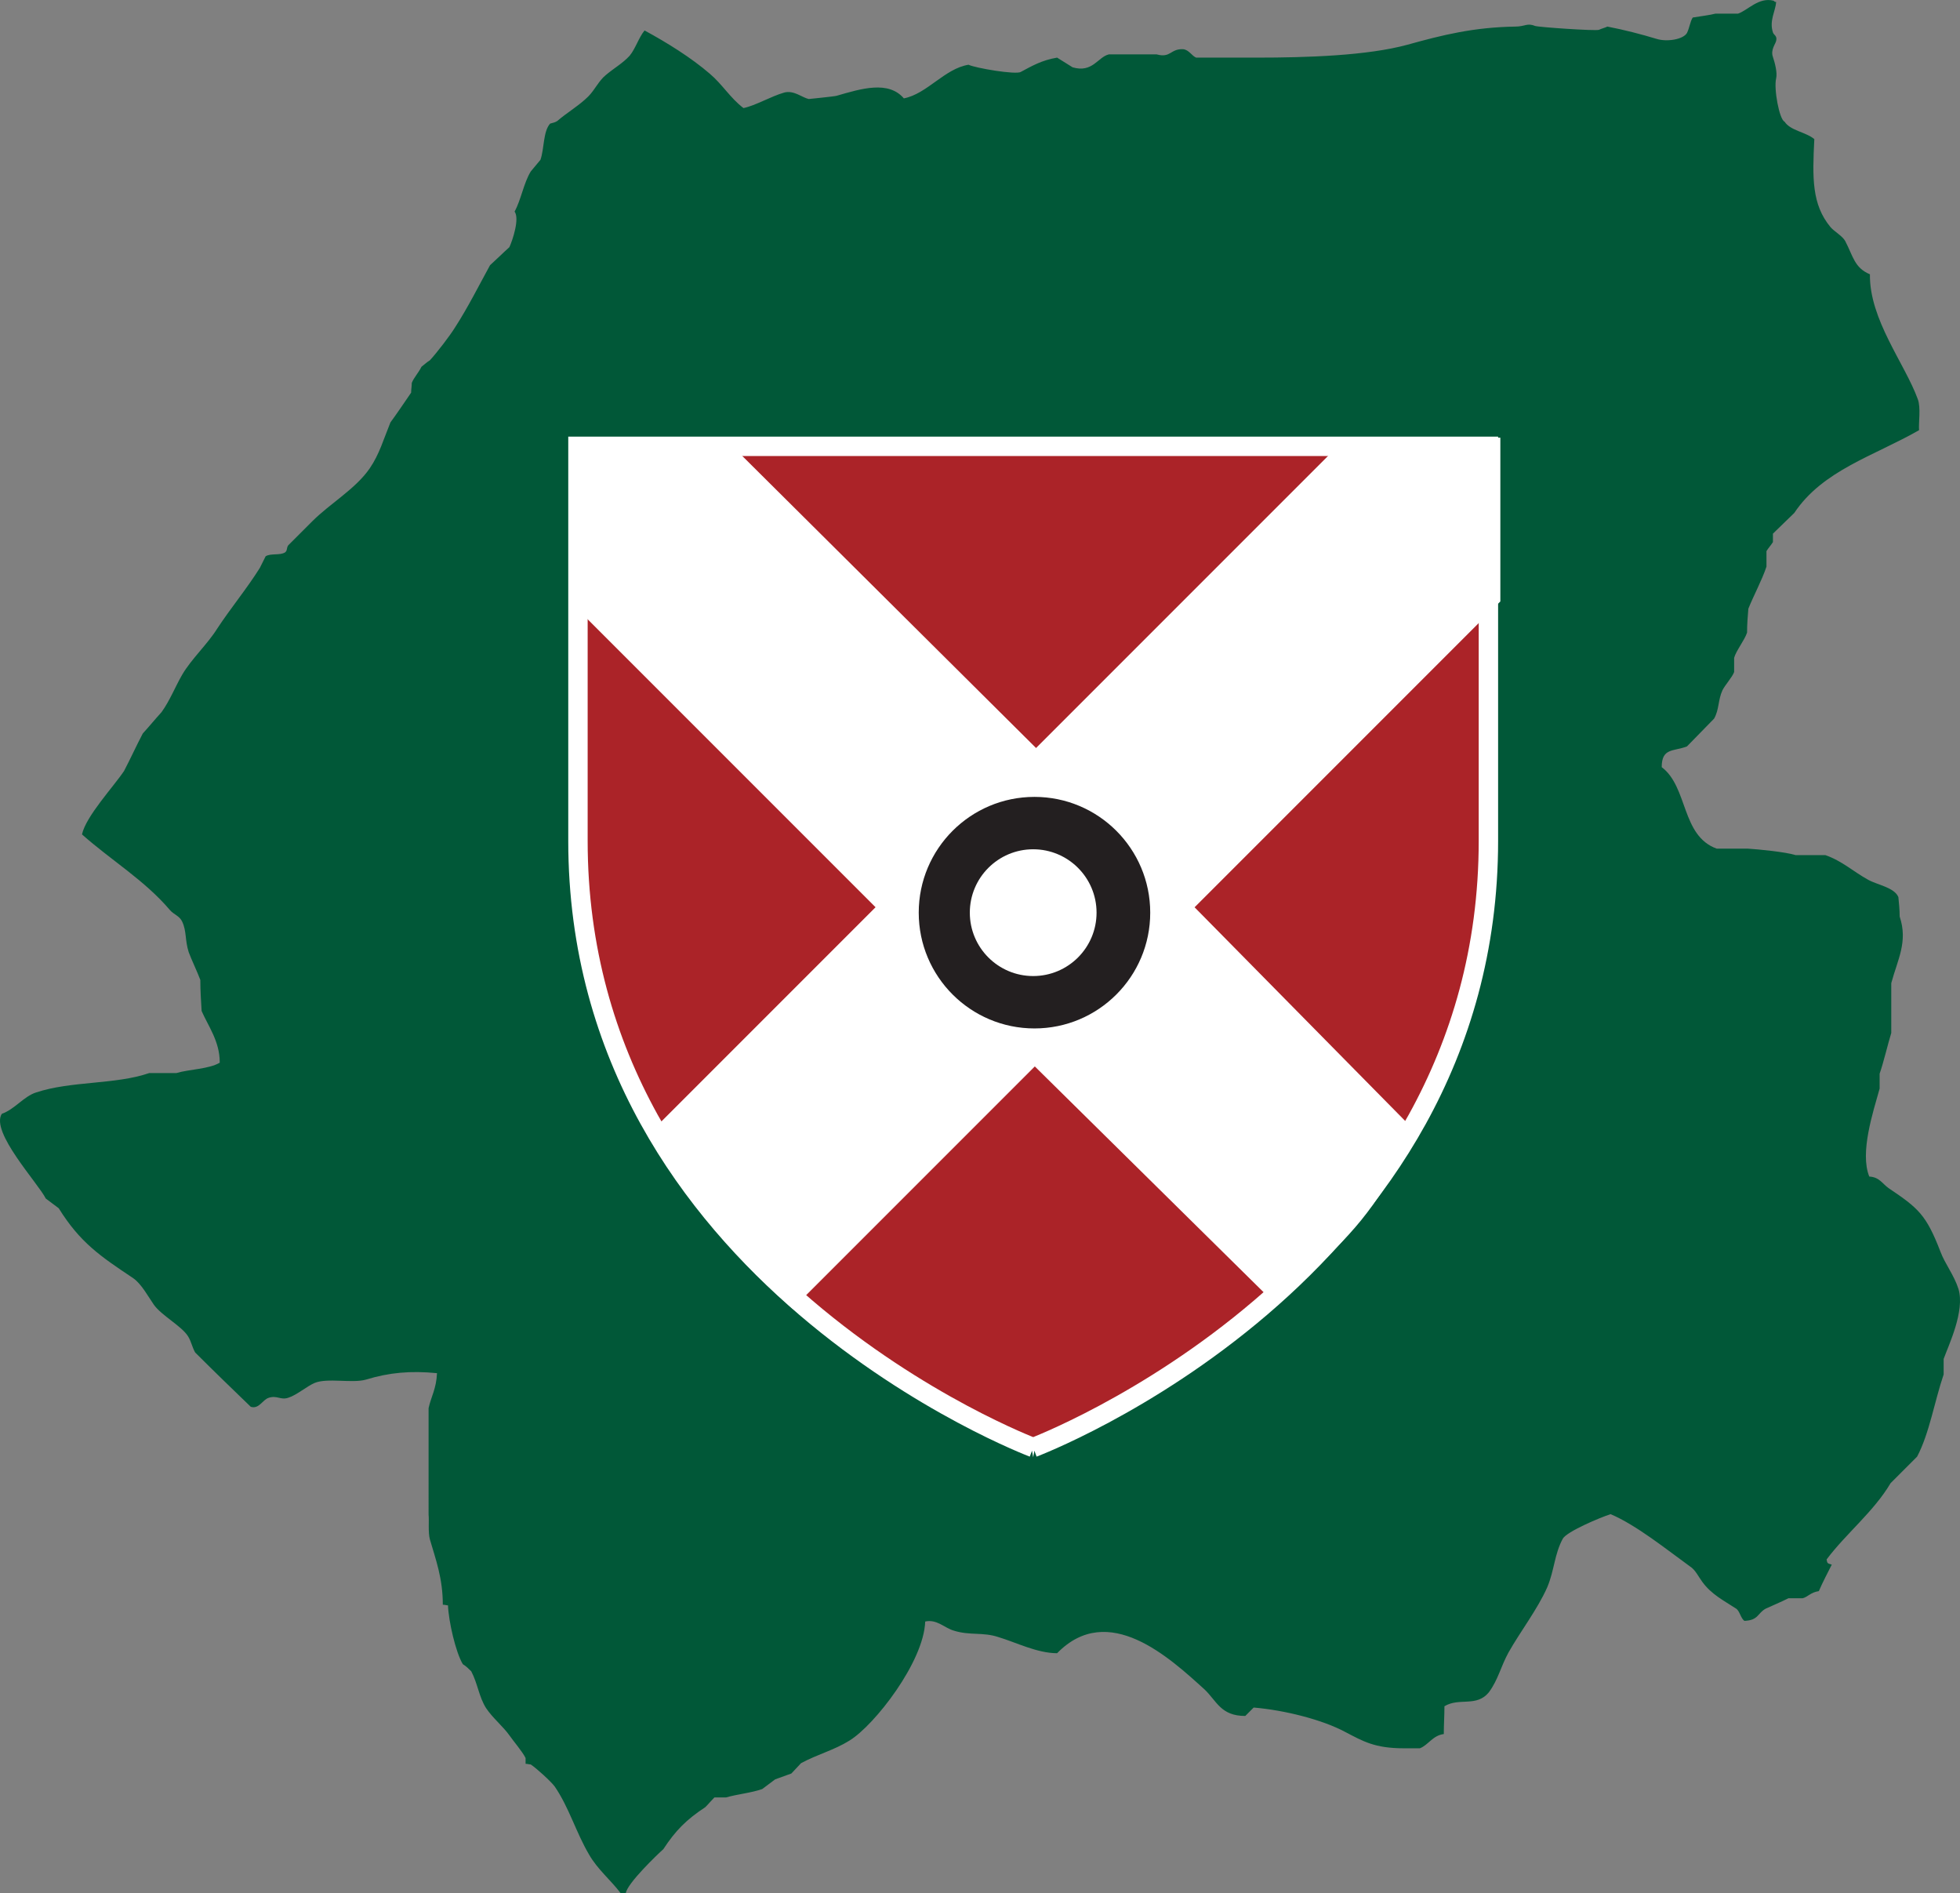 <?xml version="1.0" encoding="UTF-8"?>
<svg data-bbox="0.119 0.293 303.113 292.707" viewBox="0.12 0.29 303.11 292.71" xmlns="http://www.w3.org/2000/svg" data-type="ugc">
    <rect x="0.12" y="0.29" width="303.11" height="292.71" fill="#808080" stroke="none"/>
    <g>
        <path d="M96.9 293h-.8c-1.5-2-3.6-3.7-4.9-6-2-3.4-3.1-7.3-5.3-10.5-.6-.8-2.8-2.8-3.7-3.4-.2 0-.5-.1-.8-.1v-.9c-.5-1-1.8-2.5-2.5-3.5-1-1.4-2.6-2.7-3.6-4.2-1.1-1.7-1.3-3.8-2.3-5.7-.4-.4-.8-.8-1.3-1.1-1.1-1.8-2.2-6.6-2.3-9.1-.2 0-.5-.1-.8-.1 0-4.1-1.1-7-2-10.1-.3-1.1-.1-3-.2-3.8V218c.4-1.8 1.2-3 1.3-5.4-4.1-.4-7.4-.1-11 1-2.1.6-5.9-.3-7.9.5-1.2.5-2.8 1.9-4.1 2.3-1.2.4-1.7-.4-3 0-1 .3-1.5 1.8-2.8 1.4-2.9-2.8-5.8-5.6-8.6-8.4-.5-.9-.6-1.7-1.1-2.5-1-1.6-4.1-3.2-5.3-4.9-.9-1.3-1.9-3.2-3.2-4.1-5.1-3.4-8.2-5.5-11.5-10.8-.7-.5-1.3-1-2-1.5-1.2-2.4-8.6-10.3-6.8-13.1 2-.7 3.4-2.7 5.3-3.3 5.4-1.8 12.3-1.2 17.5-3h4.2c2-.6 5-.6 6.7-1.6v-.1c0-3.2-1.8-5.6-2.8-7.9-.1-1.6-.2-3.2-.2-4.8-.4-1.1-1.4-3.2-1.8-4.3-.6-1.9-.3-3.2-1-4.7-.4-.9-1.3-1.1-1.9-1.8-3.9-4.6-9.1-7.7-13.6-11.7.6-2.8 4.9-7.4 6.5-9.8 1-1.9 1.9-3.9 2.9-5.8 1-1.1 1.9-2.2 2.9-3.3 1.3-1.8 2.1-3.9 3.2-5.8 1.4-2.4 3.9-4.7 5.4-7.1 2.1-3.2 4.6-6.2 6.6-9.4l.9-1.8c.8-.5 2.2-.1 3-.6.4-.3.2-.7.5-1.1l3.7-3.7c2.8-2.8 6.7-5 8.9-8.2 1.5-2.2 2.1-4.4 3.2-7.1 1.1-1.5 2.1-3 3.2-4.6 0-.5.1-1 .1-1.5.3-.8 1-1.5 1.5-2.5.4-.3.8-.7 1.3-1 1.1-1.2 3.1-3.8 3.9-5.1 2-3.1 3.7-6.5 5.4-9.6 1-.9 2-1.9 3-2.8.5-1.1 1.6-4.4.8-5.5 1-1.8 1.4-4.4 2.5-6.2l1.5-1.8c.6-1.7.4-4.4 1.5-5.6.4-.1.8-.2 1.1-.4 1.5-1.3 3.4-2.4 4.8-3.8 1-1 1.6-2.4 2.7-3.3 1.3-1.1 2.6-1.8 3.7-3 .9-1.1 1.4-2.8 2.3-3.9 3.5 1.9 7.2 4.2 10.1 6.7 1.9 1.6 3.2 3.8 5.2 5.3 1.9-.4 4.2-1.8 6.3-2.4 1.5-.4 2.8.8 3.8 1 0 0 4-.4 4.3-.5 3.8-1.1 8-2.4 10.4.4 3.6-.7 6.3-4.6 10-5.2 1 .5 7.4 1.6 8.1 1.1 1.7-.9 3.2-1.8 5.6-2.2l2.4 1.5c3.1.9 3.9-1.6 5.6-2h7.4c2.2.6 2.1-.9 4.1-.8.9.1 1.3 1 2 1.3h9.4c7.7 0 17.1-.3 23.3-2 5.4-1.5 10.2-2.7 16.7-2.8 1.4 0 1.8-.6 3-.1.6.2 9.4.8 9.9.6.4-.2.9-.3 1.3-.5 2.6.5 5.3 1.2 7.6 1.9 1.6.5 4.1.1 4.7-.9.4-.8.5-1.8.9-2.4 1.2-.2 2.8-.4 3.5-.6h3.5c1.5-.5 3.2-2.6 5.5-2 .1.1.2.2.4.2-.1 1.4-1.1 2.9-.5 4.7.1.4.7.5.5 1.3-.1.5-.9 1.4-.5 2.5.3.9.7 2.4.5 3.3-.4 1.6.5 6.4 1.3 6.7.9 1.4 3.3 1.6 4.6 2.7-.3 6-.4 10.1 2.5 13.6.6.7 1.9 1.4 2.3 2.2 1.2 2.3 1.4 4.1 3.8 5.1-.1 7 5.4 13.8 7.4 19.3.5 1.3.1 3.7.2 4.8-7 4-14.9 6.2-19.3 12.8-1.1 1.1-2.2 2.1-3.3 3.2v1.3c-.3.5-.7.9-1 1.4v2.4c-.7 2.1-2 4.5-2.8 6.5-.1 1.2-.2 2.4-.2 3.7-.4 1.2-1.7 2.8-2 3.9v2.2c-.3.8-1.4 2-1.8 2.8-.7 1.5-.5 3-1.3 4.4-1.4 1.4-2.8 2.9-4.2 4.3-2.1.8-3.9.2-3.9 3.2 4.1 3.1 3 10.6 8.5 12.6h4.8c1.6.1 5.8.5 7.4 1h4.6c2.6.9 4.4 2.6 6.6 3.8 1.4.8 4.1 1.2 4.7 2.7.1 1 .2 2 .2 3 1.3 3.9-.3 6.6-1.3 10.3v7.7c-.5 1.6-1.2 4.6-1.8 6.3v2.3c-1 3.6-3.1 9.9-1.6 13.6 1.6.1 2 1.1 3 1.8 4.6 3.1 5.8 4.1 8 9.8.7 1.9 2.1 3.6 2.8 5.8 1 3.4-1.5 8.6-2.3 10.8v2.4c-1.4 4.1-2.2 9.1-4.1 12.7l-4.1 4.1c-2.6 4.4-6.9 7.8-9.9 11.8.1.6.1.6.8.8-.7 1.4-1.4 2.7-2 4.1-1.3.2-1.7.9-2.5 1.1h-2.2c-1.2.6-2.4 1.1-3.5 1.6-1.3.7-1.1 1.8-3.3 1.9-.6-.4-.7-1.5-1.3-1.9-2-1.3-3.8-2.2-5.2-4.1-.6-.8-1.1-1.9-1.9-2.4-3.6-2.6-8.3-6.4-12.3-8.1-1.6.5-6.8 2.7-7.4 3.8-1.3 2.4-1.3 4.9-2.4 7.5-1.5 3.4-4.2 6.9-6 10.1-1.2 2.2-1.6 4.2-3 6.1-1.9 2.4-4.6.8-6.9 2.2 0 1.4-.1 2.9-.1 4.3-1.7.2-2.4 1.7-3.7 2.2h-2.5c-4.5 0-6.3-1.1-9-2.5-3.5-1.9-9.4-3.4-14.2-3.8l-1.3 1.3c-3.8 0-4.4-2.3-6.3-4.1-5.4-4.9-14.9-13.7-22.8-5.6-3.1 0-6.4-1.7-9.1-2.5-2.4-.8-4.4-.2-6.9-1-1.4-.4-2.6-1.8-4.4-1.4-.2 6.2-7.8 16-11.7 18.4-2.4 1.5-4.9 2.1-7.5 3.5-.5.5-1 1.1-1.5 1.6-.8.3-1.7.6-2.5.9-.7.5-1.3 1-2 1.5-1.7.6-3.9.8-5.6 1.3h-1.8c-.5.5-.9 1-1.4 1.5-2.9 1.9-4.6 3.6-6.5 6.5-.9.8-5.6 5.3-5.8 6.8z" fill-rule="evenodd" clip-rule="evenodd" fill="#015838"/>
        <path d="M159.9 224.1s70.4-26.5 70.4-93.8v-61H89.5v61c0 67.3 70.4 93.8 70.4 93.8z" fill="#ab2328"/>
        <path d="M89.746 69.46v23.2l47.9 47.9-35.4 35.4c5.8 9.8 13 17.9 20.4 24.6l37.5-37.5 37.5 37c13-12.5 11.9-11.7 20-24.1l-34.9-35.4 47.9-47.9v-23.2h-21.7l-48.6 48.6-48.9-48.6h-21.7z" fill="#ffffff" stroke="#ffffff" stroke-width="3"/>
        <path d="M159.9 224.1s-70.4-26.5-70.4-93.8v-61h140.8v61c0 67.3-70.4 93.8-70.4 93.8z" fill="none" stroke="#ffffff" stroke-width="3"/>
        <path fill="#231f20" d="M178 141.4c0 9.886-8.014 17.9-17.9 17.9s-17.9-8.014-17.9-17.9 8.014-17.9 17.9-17.9 17.9 8.014 17.9 17.9z"/>
        <path fill="#ffffff" d="M169.7 141.4c0 5.412-4.388 9.8-9.8 9.8-5.412 0-9.8-4.388-9.8-9.8 0-5.412 4.388-9.8 9.8-9.8 5.412 0 9.8 4.388 9.8 9.8z"/>
    </g>
</svg>
